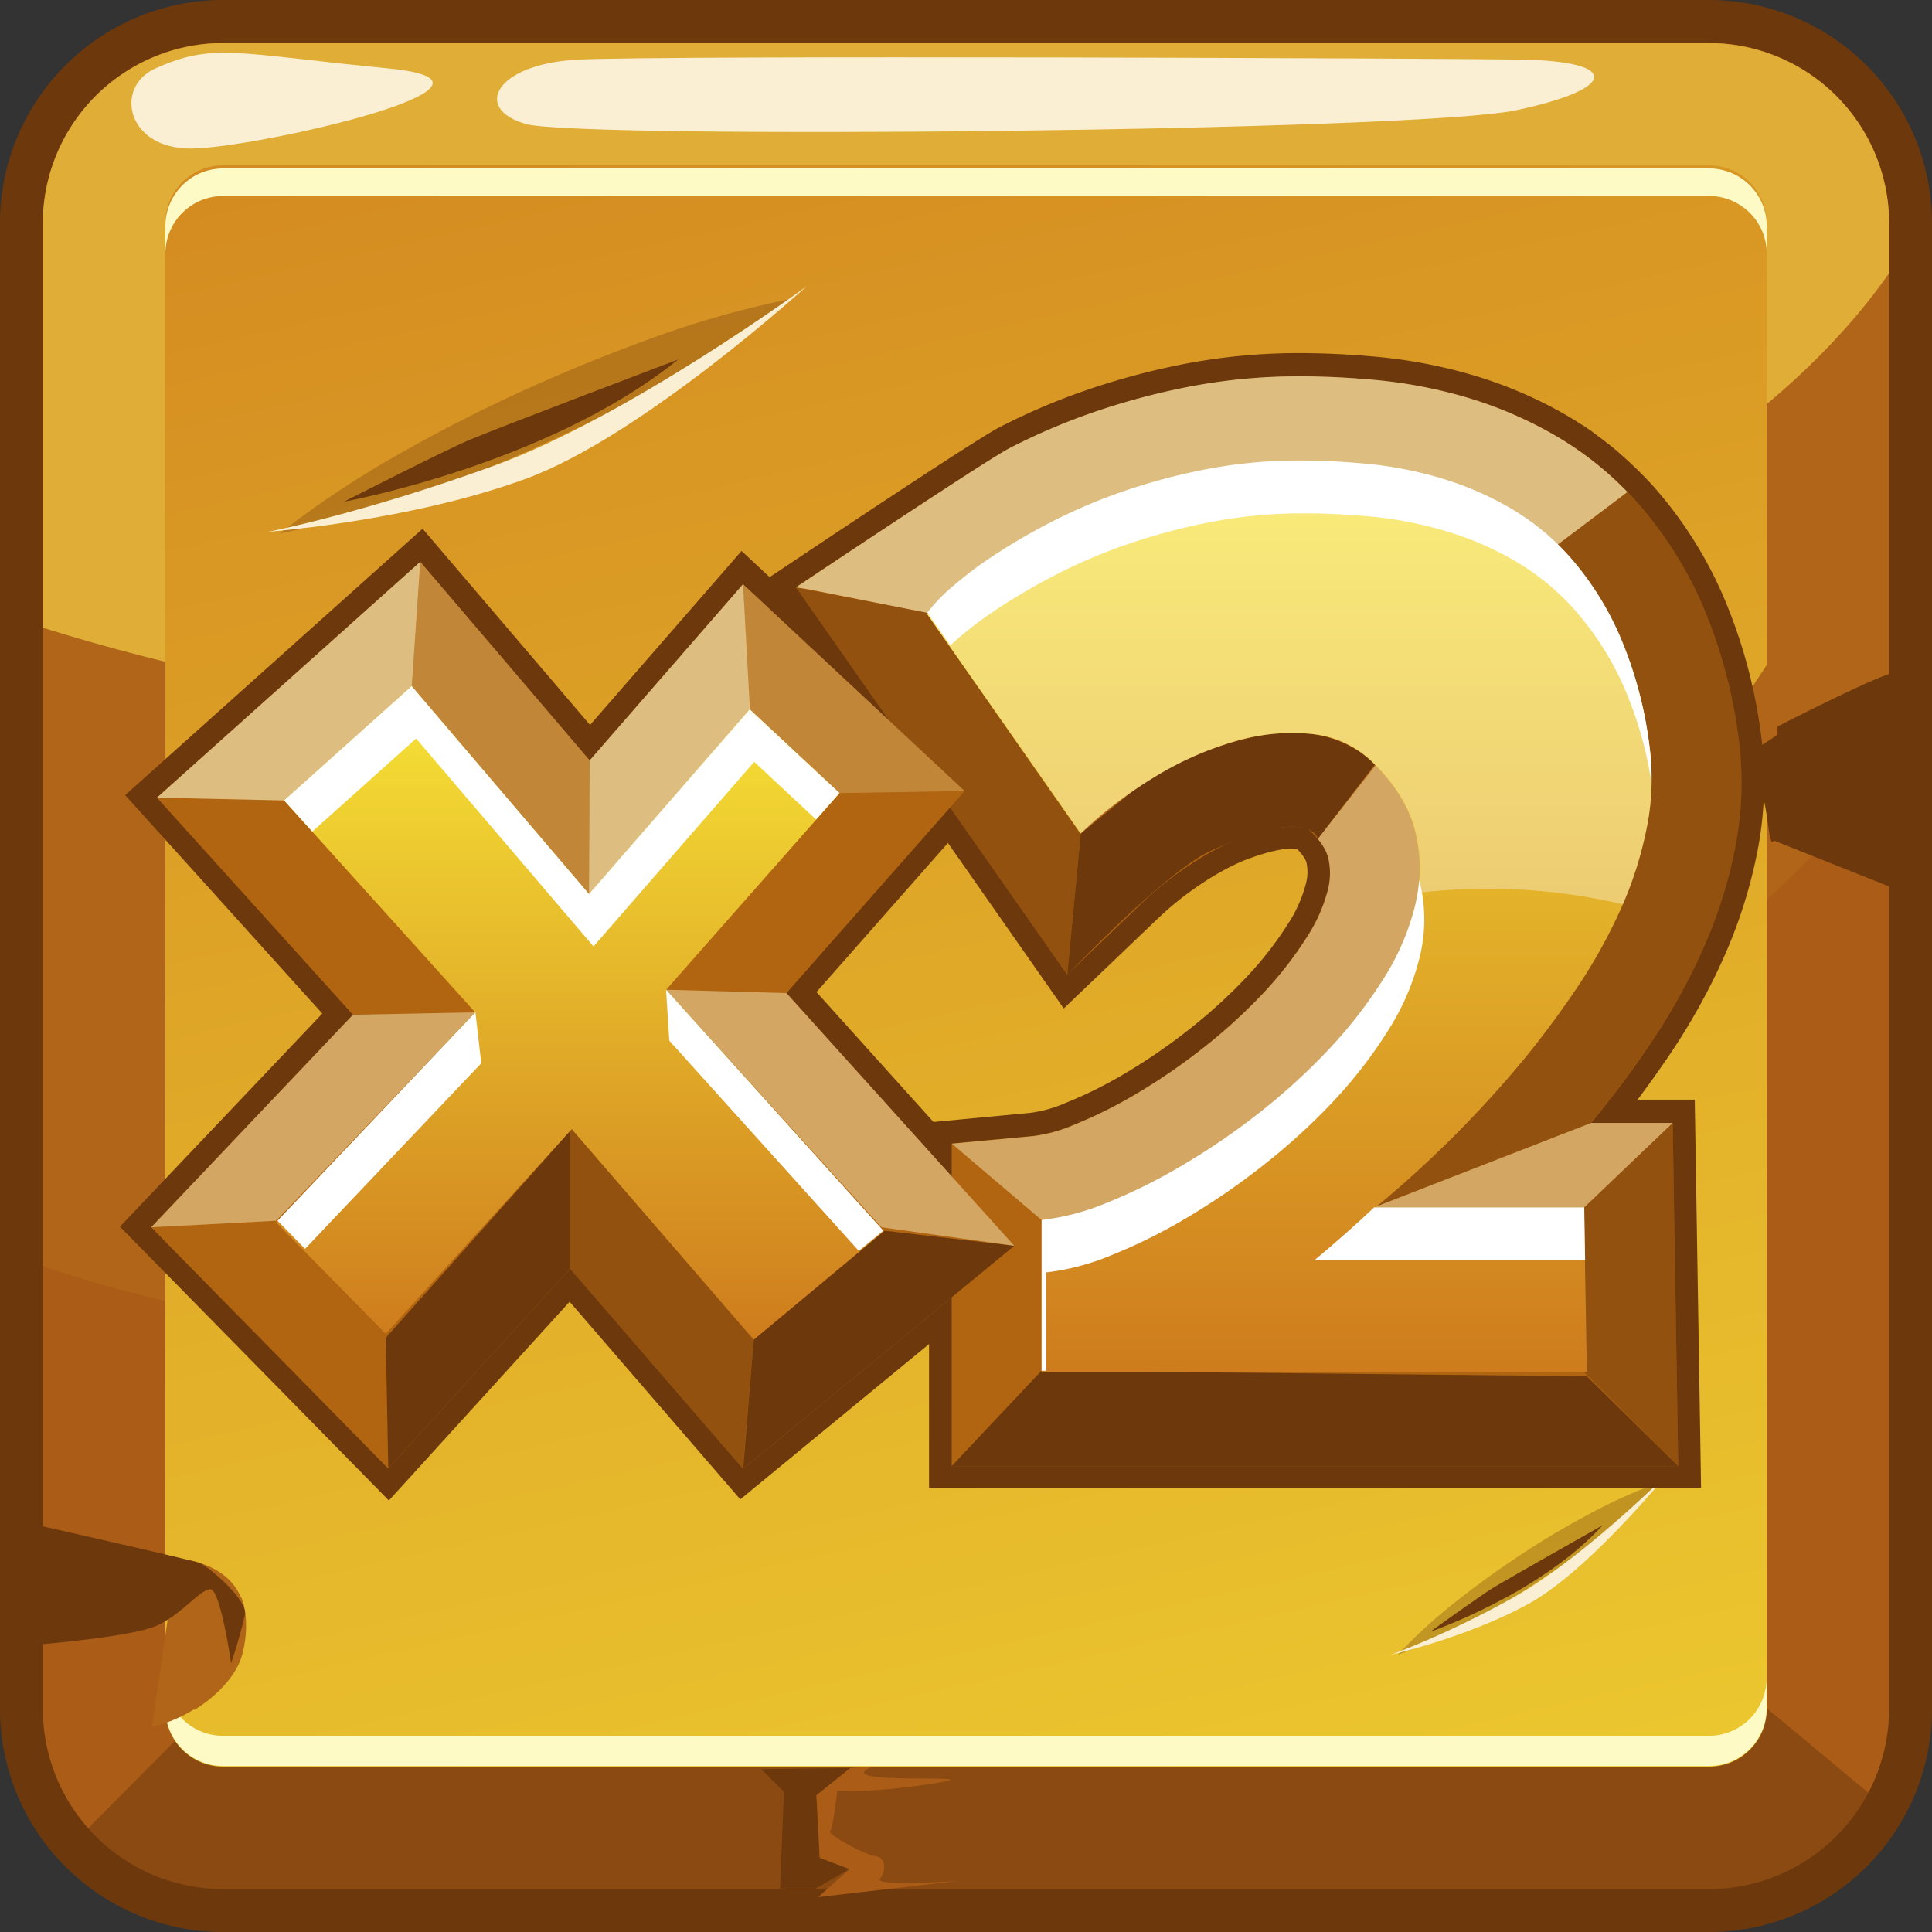 <svg xmlns="http://www.w3.org/2000/svg" xmlns:xlink="http://www.w3.org/1999/xlink" viewBox="0 0 418.82 418.83"><rect x="0" y="0" width="418.82" height="418.83" fill="#333333" stroke="none"/><defs><style>.cls-1{isolation:isolate;}.cls-13,.cls-2,.cls-6,.cls-9{fill:#6d390c;}.cls-3{fill:#ab5c16;}.cls-4{fill:#b06518;}.cls-5{fill:#e0ae37;}.cls-6{opacity:0.5;}.cls-7{fill:url(#linear-gradient);}.cls-8{fill:#fdfac5;}.cls-9{opacity:0.32;}.cls-10{fill:#faefd2;}.cls-10,.cls-14,.cls-15,.cls-17,.cls-18,.cls-20{mix-blend-mode:overlay;}.cls-11{fill:#f3d632;}.cls-12{fill:#b26510;}.cls-13{opacity:0.46;}.cls-14,.cls-15,.cls-20{fill:#fcfacc;}.cls-14{opacity:0.6;}.cls-15{opacity:0.44;}.cls-16{fill:url(#linear-gradient-2);}.cls-17,.cls-18{fill:#fff;}.cls-18{opacity:0.34;}.cls-19{fill:url(#linear-gradient-3);}.cls-20{opacity:0.22;}</style><linearGradient id="linear-gradient" x1="297.33" y1="599.46" x2="141.96" y2="-89.77" gradientUnits="userSpaceOnUse"><stop offset="0" stop-color="#f7e436"/><stop offset="1" stop-color="#ce7c1d"/></linearGradient><linearGradient id="linear-gradient-2" x1="279.55" y1="297.47" x2="279.55" y2="100.21" gradientUnits="userSpaceOnUse"><stop offset="0" stop-color="#ce7c1d"/><stop offset="1" stop-color="#f7e436"/></linearGradient><linearGradient id="linear-gradient-3" x1="125.81" y1="290.44" x2="125.81" y2="148.75" xlink:href="#linear-gradient-2"/></defs><g class="cls-1"><g id="Слой_2" data-name="Слой 2"><g id="Layer_14" data-name="Layer 14"><path class="cls-2" d="M370.46,418.83H48.35A48.4,48.4,0,0,1,0,370.47V48.35A48.4,48.4,0,0,1,48.35,0H370.46a48.41,48.41,0,0,1,48.36,48.35V370.47A48.41,48.41,0,0,1,370.46,418.83ZM48.35,18.59A29.79,29.79,0,0,0,18.59,48.35V370.47a29.8,29.8,0,0,0,29.76,29.77H370.46a29.81,29.81,0,0,0,29.77-29.77V48.35a29.8,29.8,0,0,0-29.77-29.76ZM365.7,365.71H53.11V53.12H365.7Zm-294-18.59H347.1V71.71H71.71Z"/><path class="cls-3" d="M370.46,9.3H48.35A39.11,39.11,0,0,0,9.29,48.35V370.47a39.11,39.11,0,0,0,39.06,39.06H370.46a39.11,39.11,0,0,0,39.06-39.06V48.35A39.1,39.1,0,0,0,370.46,9.3ZM356.4,356.41h-294v-294h294Z"/><path class="cls-4" d="M409.52,166.2V48.35a39.1,39.1,0,0,0-39.06-39H48.35A39.11,39.11,0,0,0,9.29,48.35V274.51a313.5,313.5,0,0,0,53.12,12.63V62.43h294V217C377.51,201.55,395.44,184.41,409.52,166.2Z"/><path class="cls-5" d="M356.4,106.42c22.72-13.71,40.86-29.67,53.12-47.2V48.35a39.1,39.1,0,0,0-39.06-39H48.35A39.11,39.11,0,0,0,9.29,48.35v87.72A420.61,420.61,0,0,0,62.41,149V62.43h294Z"/><path class="cls-6" d="M38,377.31l345-7,26.55,22.08-28.6,18.85s-262.5,1.52-311.07,3.28-51.52-17.42-51.52-17.42Z"/><path class="cls-7" d="M383,370.47a12.5,12.5,0,0,1-12.5,12.5H48.35a12.5,12.5,0,0,1-12.5-12.5V48.35a12.49,12.49,0,0,1,12.5-12.5H370.46A12.49,12.49,0,0,1,383,48.35Z"/><path class="cls-8" d="M370.46,376.28H48.35a12.5,12.5,0,0,1-12.5-12.5v6.55a12.49,12.49,0,0,0,12.5,12.5H370.46a12.49,12.49,0,0,0,12.5-12.5v-6.55A12.5,12.5,0,0,1,370.46,376.28Z"/><path class="cls-8" d="M370.46,36.52H48.35A12.5,12.5,0,0,0,35.85,49V55a12.51,12.51,0,0,1,12.5-12.51H370.46A12.51,12.51,0,0,1,383,55V49A12.5,12.5,0,0,0,370.46,36.52Z"/><path class="cls-9" d="M360,321.27a115.3,115.3,0,0,1-12.76,11.62c-4.46,3.54-9.08,6.86-13.82,10s-9.62,6.05-14.64,8.75A113.53,113.53,0,0,1,303,358.74a111.5,111.5,0,0,1,12.74-11.64c4.47-3.55,9.09-6.86,13.83-10s9.63-6.05,14.66-8.74A112.77,112.77,0,0,1,360,321.27Z"/><path class="cls-10" d="M361.43,319.53s-19,19-34.12,27.2a205.92,205.92,0,0,1-25.74,12s16.91-3.91,29.93-11.13S361.43,319.53,361.43,319.53Z"/><path class="cls-2" d="M347.44,330.63S327.05,342.16,324,344s-13.94,9.73-13.94,9.73S333.81,345.6,347.44,330.63Z"/><path class="cls-9" d="M171.75,64.75A203.63,203.63,0,0,1,146,81.87c-8.88,5.07-18,9.69-27.22,13.95s-18.69,8.1-28.32,11.52a200,200,0,0,1-29.79,8.29A203.26,203.26,0,0,1,86.41,98.5q13.32-7.6,27.23-13.92T142,73.07A204.47,204.47,0,0,1,171.75,64.75Z"/><path class="cls-10" d="M174.83,62.09S136,90.53,107,101s-48.87,14.28-48.87,14.28,31-2.32,56.05-11.56S174.83,62.09,174.83,62.09Z"/><path class="cls-2" d="M147,77.94s-39.25,14.88-45.11,17.37-27.34,13.45-27.34,13.45S118.81,100.75,147,77.94Z"/><path class="cls-2" d="M385.36,157.47l-18.57,14.11-11.37,5.52s8.32-2.44,11.46-3.15,12.42-4.8,14.45-2.79,1.9,13.31,3.22,11.06S385.36,157.47,385.36,157.47Z"/><path class="cls-11" d="M366.88,174l-11.71,4s11.09-2,11.67-2.15,13-4.32,13.35-5.17S366.88,174,366.88,174Z"/><path class="cls-4" d="M385.45,140.43S369,165.55,367.66,166.76s-12.24,10.34-12.24,10.34l11.37-5.52L385.3,159.3Z"/><path class="cls-2" d="M410.46,146.08c-.57-1.18-25.1,11.39-25.1,11.39l-.81,24.75,25.35,10.1S416.77,159.21,410.46,146.08Z"/><path class="cls-4" d="M32.93,374.35s17.1-3.26,19.93-19.52-14.57-17-14.57-17Z"/><path class="cls-4" d="M50.85,352.39a21.64,21.64,0,0,1-10,11s.65.5.74,3.07a22,22,0,0,0,.51,4.23s8.8-5,10.56-12.57-.42-12-.42-12A50.64,50.64,0,0,1,50.85,352.39Z"/><path class="cls-2" d="M7.23,330.42s34.24,7.72,36.06,8.4S53.66,346.7,53.1,350a104.8,104.8,0,0,1-3,10.52s-2.31-16-4.5-16-6.1,5.34-11.54,7.86S7.23,356.6,7.23,356.6Z"/><polygon class="cls-2" points="176.95 389.18 184.34 383.27 165.03 383.51 169.93 388.42 169.1 409.43 176.75 409.43 184.14 405.18 177.66 402.74 176.95 389.18"/><path class="cls-3" d="M207.65,407.75s-18.37,1.35-16.88-.51,1.15-4.68-1-4.86-10.55-4.82-9.85-5.4,1.58-8.83,1.58-8.83,7,.69,21.31-1.59-24.21.73-13.67-3.59l-4.8.3L177,389.18l.71,13.55,6.48,2.45-6.85,6.08Z"/><path class="cls-10" d="M84.16,14.83c-33.2-3.22-37.79-5.66-50.47,0-8.95,4-6.33,17.37,7.62,17.37S117.36,18.06,84.16,14.83Z"/><path class="cls-10" d="M330.5,12.94c-13.65-.29-187.91-1-205.5,0s-22.59,10.63-11,13.94,192.82,1.66,214.76-3S351.09,13.38,330.5,12.94Z"/></g><g id="Layer_7" data-name="Layer 7"><path class="cls-2" d="M84.3,325.28l39.18-43.09,37,42.84,40.92-33.66v31.14H368.76l-1.37-84.13H355q3.57-4.75,7-9.82A139,139,0,0,0,373.48,208a107.19,107.19,0,0,0,7.46-23.24,78.23,78.23,0,0,0,.7-26.33,112.51,112.51,0,0,0-8.42-30,89.73,89.73,0,0,0-14.51-22.68c-.72-.81-1.5-1.64-2.38-2.55l-.12-.12c-1-1-2-2-3.22-3.11l-.24-.22-.54-.49c-.36-.33-.74-.65-1.11-1l-.24-.21-.91-.77c-.39-.32-.78-.64-1.18-.95s-.77-.61-1.17-.91l-1.12-.84c-.43-.32-.87-.64-1.32-1l-.15-.11-.89-.61c-.52-.36-1-.69-1.56-1l-.26-.17-.61-.39c-.82-.51-1.65-1-2.49-1.49a93.69,93.69,0,0,0-20.44-8.64,109.25,109.25,0,0,0-20-3.79c-5.91-.55-11.6-.83-16.93-.83A130.56,130.56,0,0,0,257,78.85a157,157,0,0,0-21.49,5.73,141.54,141.54,0,0,0-18.94,8.09c-5.51,2.87-42.53,27.63-46.73,30.44l-3,2-6.09-5.68-32.84,37.73-36.3-42.55L27.13,172.37l42.74,47.35L26,265.92ZM283.13,191.42a29.12,29.12,0,0,1-3.84,8.73,75.71,75.71,0,0,1-9.1,11.69,113.45,113.45,0,0,1-12.54,11.41,125.91,125.91,0,0,1-13.94,9.54,92.59,92.59,0,0,1-12.82,6.35,28.38,28.38,0,0,1-7.35,2.08l-21.18,2L177,215.06l28.49-32.32,25.11,35.88L251.13,199a69.08,69.08,0,0,1,11.49-8.81,52.75,52.75,0,0,1,6.85-3.57c5.11-2,8.21-2.54,9.86-2.64.47,0,.94,0,1.39,0l.48.06c.25.26.49.53.72.8a9.82,9.82,0,0,1,.65.87l.24.36.15.26.05.12a1.87,1.87,0,0,1,.12.27l.05.11A9.6,9.6,0,0,1,283.13,191.42Z"/><path class="cls-12" d="M344,298.34H225.79V265.65a51.68,51.68,0,0,0,14-3.67,117.51,117.51,0,0,0,16.2-8,150.93,150.93,0,0,0,16.63-11.38,136.12,136.12,0,0,0,15.26-13.89,99.64,99.64,0,0,0,12-15.48,53.47,53.47,0,0,0,6.91-16.13,34.19,34.19,0,0,0,0-15.84q-1.87-7.77-8.79-14.68A21.87,21.87,0,0,0,284.32,160a43.81,43.81,0,0,0-17,1.73,71.9,71.9,0,0,0-17.49,7.92,92.55,92.55,0,0,0-15.55,11.95L201,134a36.58,36.58,0,0,1,5-5.25,81.59,81.59,0,0,1,9.07-6.91,133.55,133.55,0,0,1,12.68-7.42,117.65,117.65,0,0,1,15.69-6.69,131.51,131.51,0,0,1,18.14-4.83,106.28,106.28,0,0,1,20.16-1.87q6.92,0,14.69.72A84.33,84.33,0,0,1,312,104.74a69.55,69.55,0,0,1,15.12,6.41,53.06,53.06,0,0,1,13.39,10.94,65.27,65.27,0,0,1,10.51,16.56,87.13,87.13,0,0,1,6.48,23.47,53.12,53.12,0,0,1-.5,18.07,81.94,81.94,0,0,1-5.76,17.93,114.32,114.32,0,0,1-9.5,17q-5.55,8.2-11.45,15.41a241.35,241.35,0,0,1-32.54,32.4h45.64Z"/><path class="cls-12" d="M363.81,317.82H206.31V247.89L224,246.25a32.81,32.81,0,0,0,8.69-2.39,99.49,99.49,0,0,0,13.49-6.68,132.44,132.44,0,0,0,14.48-9.91,117.72,117.72,0,0,0,13.09-11.91,80.46,80.46,0,0,0,9.68-12.45,34.17,34.17,0,0,0,4.46-10.21,14.51,14.51,0,0,0,0-6.87c-.48-2-2.23-4.08-3.61-5.47l-.18-.17a2.44,2.44,0,0,0-1.85-.85,24.4,24.4,0,0,0-9.47,1,52.5,52.5,0,0,0-12.74,5.81,73.51,73.51,0,0,0-12.3,9.43l-16.4,15.72-58.81-84S213.39,100,218.81,97.18a138.73,138.73,0,0,1,18.29-7.82,153.12,153.12,0,0,1,20.83-5.55,125.69,125.69,0,0,1,23.87-2.22c5.18,0,10.72.27,16.48.8A104.66,104.66,0,0,1,317.41,86a89,89,0,0,1,19.38,8.2,73,73,0,0,1,18.29,14.9,84.9,84.9,0,0,1,13.71,21.46,107.39,107.39,0,0,1,8,28.71,73.11,73.11,0,0,1-.66,24.67A102.16,102.16,0,0,1,369,206.13,133.88,133.88,0,0,1,357.92,226c-4,6-8.23,11.63-12.53,16.86-.15.19-.3.38-.46.56H362.6ZM311.93,152.89c7.12,7.14,11.78,15.15,13.87,23.82a53.43,53.43,0,0,1,0,24.8c-.3,1.31-.65,2.61-1,3.91.28-.4.55-.81.83-1.22a95.74,95.74,0,0,0,7.89-14.09,63.35,63.35,0,0,0,4.4-13.68,33.61,33.61,0,0,0,.34-11.51,68.88,68.88,0,0,0-4.93-18.19A46.27,46.27,0,0,0,326,135.07a33.88,33.88,0,0,0-8.5-7,50.17,50.17,0,0,0-10.86-4.61,65.89,65.89,0,0,0-12-2.28c-4.57-.42-8.9-.64-12.89-.64a86.44,86.44,0,0,0-16.45,1.52,114.89,114.89,0,0,0-15.46,4.1,99.78,99.78,0,0,0-13.1,5.58c-3.64,1.9-6.9,3.77-9.69,5.57l11.46,16.36,1.05-.65a91.38,91.38,0,0,1,22.25-10,63.1,63.1,0,0,1,24.52-2.4A41.42,41.42,0,0,1,311.93,152.89Z"/><path class="cls-13" d="M368.79,130.57a84.9,84.9,0,0,0-13.71-21.46c-.75-.84-1.51-1.65-2.29-2.45L336,119.3s-11.7,0-5.36,9.74,19.49,49.93,11.69,71.85-44.46,60.84-44.46,60.84l47-18.3c.16-.18.31-.37.46-.56,4.3-5.23,8.51-10.9,12.53-16.86A133.88,133.88,0,0,0,369,206.13,102.16,102.16,0,0,0,376.16,184a73.11,73.11,0,0,0,.66-24.67A107.39,107.39,0,0,0,368.79,130.57Z"/><path class="cls-14" d="M261.43,106.66c2.93,0,74.6,12.64,74.6,12.64l16.76-12.64a72.4,72.4,0,0,0-16-12.45A89,89,0,0,0,317.41,86a104.66,104.66,0,0,0-19.13-3.62c-5.76-.53-11.3-.8-16.48-.8a125.69,125.69,0,0,0-23.87,2.22,153.12,153.12,0,0,0-20.83,5.55,138.73,138.73,0,0,0-18.29,7.82c-5.42,2.82-46.26,30.16-46.26,30.16l2.65.4L201,132.85S258.5,106.63,261.43,106.66Z"/><polygon class="cls-13" points="234.29 180.7 201.02 132.85 172.55 127.34 231.35 211.35 234.29 180.7"/><polygon class="cls-13" points="362.6 243.43 343.43 261.73 343.43 297.47 363.81 317.82 362.6 243.43"/><path class="cls-2" d="M344,298.34l-118.22-1.19-19.48,20.67h157.5Z"/><path class="cls-15" d="M265.89,267.41c5.11-1.92,37.26-25.36,41.89-30.23s9-46.28,8.77-47.74S300.47,163,300.47,163l-14.81,18.87a10.51,10.51,0,0,1,2.25,4,14.51,14.51,0,0,1,0,6.87,34.17,34.17,0,0,1-4.46,10.21,80.46,80.46,0,0,1-9.68,12.45,117.72,117.72,0,0,1-13.09,11.91,132.44,132.44,0,0,1-14.48,9.91,99.49,99.49,0,0,1-13.49,6.68,32.81,32.81,0,0,1-8.69,2.39l-17.68,1.64,19.48,16.57S260.77,269.33,265.89,267.41Z"/><path class="cls-2" d="M285.66,181.86l12.41-16.14s-8.18-9.58-25.11-6.2a68.47,68.47,0,0,0-27.77,12.27l-10.9,8.91-2.93,30.65s21.16-22.34,31.12-26.9C284.28,174.46,285.66,181.86,285.66,181.86Z"/><polygon class="cls-15" points="362.6 243.43 343.43 261.73 297.9 261.73 344.94 243.43 362.6 243.43"/><path class="cls-16" d="M344,297.47H225.79V264.79a52.05,52.05,0,0,0,14-3.67,117.62,117.62,0,0,0,16.2-8,150.81,150.81,0,0,0,16.63-11.37,135.25,135.25,0,0,0,15.26-13.9,99.64,99.64,0,0,0,12-15.48,53.42,53.42,0,0,0,6.91-16.12,34.19,34.19,0,0,0,0-15.84q-1.87-7.77-8.79-14.69a21.81,21.81,0,0,0-13.75-6.62,43.62,43.62,0,0,0-17,1.73,71.52,71.52,0,0,0-17.49,7.92,92,92,0,0,0-15.55,11.95L201,133.18a36.54,36.54,0,0,1,5-5.26,82.83,82.83,0,0,1,9.07-6.91,131.5,131.5,0,0,1,12.68-7.41,117.66,117.66,0,0,1,15.69-6.7,133,133,0,0,1,18.14-4.82,105.46,105.46,0,0,1,20.16-1.87q6.92,0,14.69.72A84.33,84.33,0,0,1,312,103.88a69.51,69.51,0,0,1,15.12,6.4,53.32,53.32,0,0,1,13.39,11,65.1,65.1,0,0,1,10.51,16.56,87.13,87.13,0,0,1,6.48,23.47,53.13,53.13,0,0,1-.5,18.07,82.11,82.11,0,0,1-5.76,17.93,114.82,114.82,0,0,1-9.5,17q-5.55,8.2-11.45,15.4a241.35,241.35,0,0,1-32.54,32.4h45.64Z"/><path class="cls-17" d="M343.43,261.73H297.9q-6.12,5.77-12.84,11.36h58.56Z"/><path class="cls-17" d="M207,139a81.83,81.83,0,0,1,9.07-6.92,135.54,135.54,0,0,1,12.67-7.41,117.25,117.25,0,0,1,15.7-6.7,133,133,0,0,1,18.14-4.82,105.46,105.46,0,0,1,20.16-1.87q6.9,0,14.68.72a84.17,84.17,0,0,1,15.55,3,68.66,68.66,0,0,1,15.12,6.41,53.28,53.28,0,0,1,13.4,10.94A65.37,65.37,0,0,1,352,148.83a84.58,84.58,0,0,1,6,20.68,53.59,53.59,0,0,0-.53-8.58,87.13,87.13,0,0,0-6.48-23.47,65.45,65.45,0,0,0-10.51-16.56A53.28,53.28,0,0,0,327.16,110,69.55,69.55,0,0,0,312,103.55a85.17,85.17,0,0,0-15.55-3q-7.77-.72-14.69-.72a106.28,106.28,0,0,0-20.16,1.87,131.51,131.51,0,0,0-18.14,4.83,119,119,0,0,0-15.69,6.69,133.55,133.55,0,0,0-12.68,7.42,82.83,82.83,0,0,0-9.07,6.91,36.58,36.58,0,0,0-5,5.25l5,7.09Z"/><path class="cls-17" d="M307.83,191.45c-.05-.21-.12-.42-.18-.63a36.43,36.43,0,0,1-.79,5.1A53.36,53.36,0,0,1,300,212.05a99.64,99.64,0,0,1-12,15.48,136.12,136.12,0,0,1-15.26,13.89A150.93,150.93,0,0,1,256,252.8a117.51,117.51,0,0,1-16.2,8,51.68,51.68,0,0,1-14,3.67v32.69h1V275.83a52.05,52.05,0,0,0,14-3.67,118.65,118.65,0,0,0,16.2-8,151.38,151.38,0,0,0,16.63-11.38A137.11,137.11,0,0,0,288.9,238.9a100.51,100.51,0,0,0,12-15.48,53.22,53.22,0,0,0,6.91-16.13A33.92,33.92,0,0,0,307.83,191.45Z"/><path class="cls-18" d="M249.84,168.75a71.52,71.52,0,0,1,17.49-7.92,43.62,43.62,0,0,1,17-1.73,21.81,21.81,0,0,1,13.75,6.62q6.92,6.92,8.79,14.69a33.75,33.75,0,0,1,.51,13.14,127.9,127.9,0,0,1,44.43,2.5A81.74,81.74,0,0,0,357,179.33a53.13,53.13,0,0,0,.5-18.07,87.13,87.13,0,0,0-6.48-23.47,65.1,65.1,0,0,0-10.51-16.56,53.32,53.32,0,0,0-13.39-11,69.51,69.51,0,0,0-15.12-6.4,84.33,84.33,0,0,0-15.55-2.95q-7.77-.72-14.69-.72a105.46,105.46,0,0,0-20.16,1.87,133,133,0,0,0-18.14,4.82,117.66,117.66,0,0,0-15.69,6.7A131.5,131.5,0,0,0,215.13,121a82.83,82.83,0,0,0-9.07,6.91,36.54,36.54,0,0,0-5,5.26l33.27,47.52A92,92,0,0,1,249.84,168.75Z"/><path class="cls-12" d="M163.39,291.3l-39.45-45.64L83.62,290,59.86,265.82l43.2-45.51L61.59,174.38l27.65-24.77,38.44,45.07,34.85-40L182,172.8l-37.58,42.62L191.76,268Z"/><polygon class="cls-12" points="161.09 318.43 123.57 275.03 84.17 318.37 32.78 266.05 76.51 219.98 34.02 172.92 91.11 121.78 127.83 164.84 161.08 126.64 209.11 171.48 170.49 215.28 219.88 270.07 161.09 318.43"/><path class="cls-19" d="M163.39,290.44l-39.45-45.65L83.62,289.14,59.86,265l43.2-45.5L61.59,173.52l27.65-24.77,38.44,45.07,34.85-40L182,171.93l-37.58,42.62,47.37,52.56Z"/><polygon class="cls-17" points="176.91 177.66 181.97 171.92 162.53 153.78 127.68 193.81 89.24 148.74 61.59 173.51 67.7 180.27 90.21 160.1 128.66 205.17 163.5 165.15 176.91 177.66"/><polygon class="cls-17" points="145.09 225.59 186.16 271.16 191.49 266.79 144.39 214.55 145.09 225.59"/><polygon class="cls-17" points="60.16 264.63 66.14 270.72 104.33 230.49 103.06 219.45 60.16 264.63"/><polygon class="cls-15" points="32.78 266.05 59.86 264.63 103.06 219.45 76.51 219.98 32.78 266.05"/><polygon class="cls-2" points="83.62 290.01 84.17 318.37 123.51 275.1 123.51 245.27 83.62 290.01"/><polygon class="cls-13" points="123.94 244.79 123.51 245.27 123.51 275.1 123.57 275.03 161.09 318.43 161.47 313.07 163.39 290.43 123.94 244.79"/><polygon class="cls-2" points="191.76 266.79 163.39 290.44 163.39 290.43 161.09 318.43 219.88 270.07 191.76 266.79"/><polygon class="cls-15" points="144.39 214.55 170.49 215.28 219.88 270.07 191.09 266.05 144.39 214.55"/><polygon class="cls-14" points="34.02 172.92 61.59 173.52 89.24 148.75 89.26 148.77 91.11 121.78 34.02 172.92"/><polygon class="cls-14" points="127.68 193.82 162.56 153.94 161.08 126.64 127.83 164.84 127.68 193.81 127.68 193.82"/><polygon class="cls-20" points="127.68 193.82 127.68 193.81 127.83 164.84 91.11 121.78 89.26 148.77 127.68 193.82 127.68 193.82"/><polygon class="cls-20" points="181.97 171.92 162.53 154.65 161.08 126.64 209.11 171.48 181.97 171.92"/></g></g></g></svg>